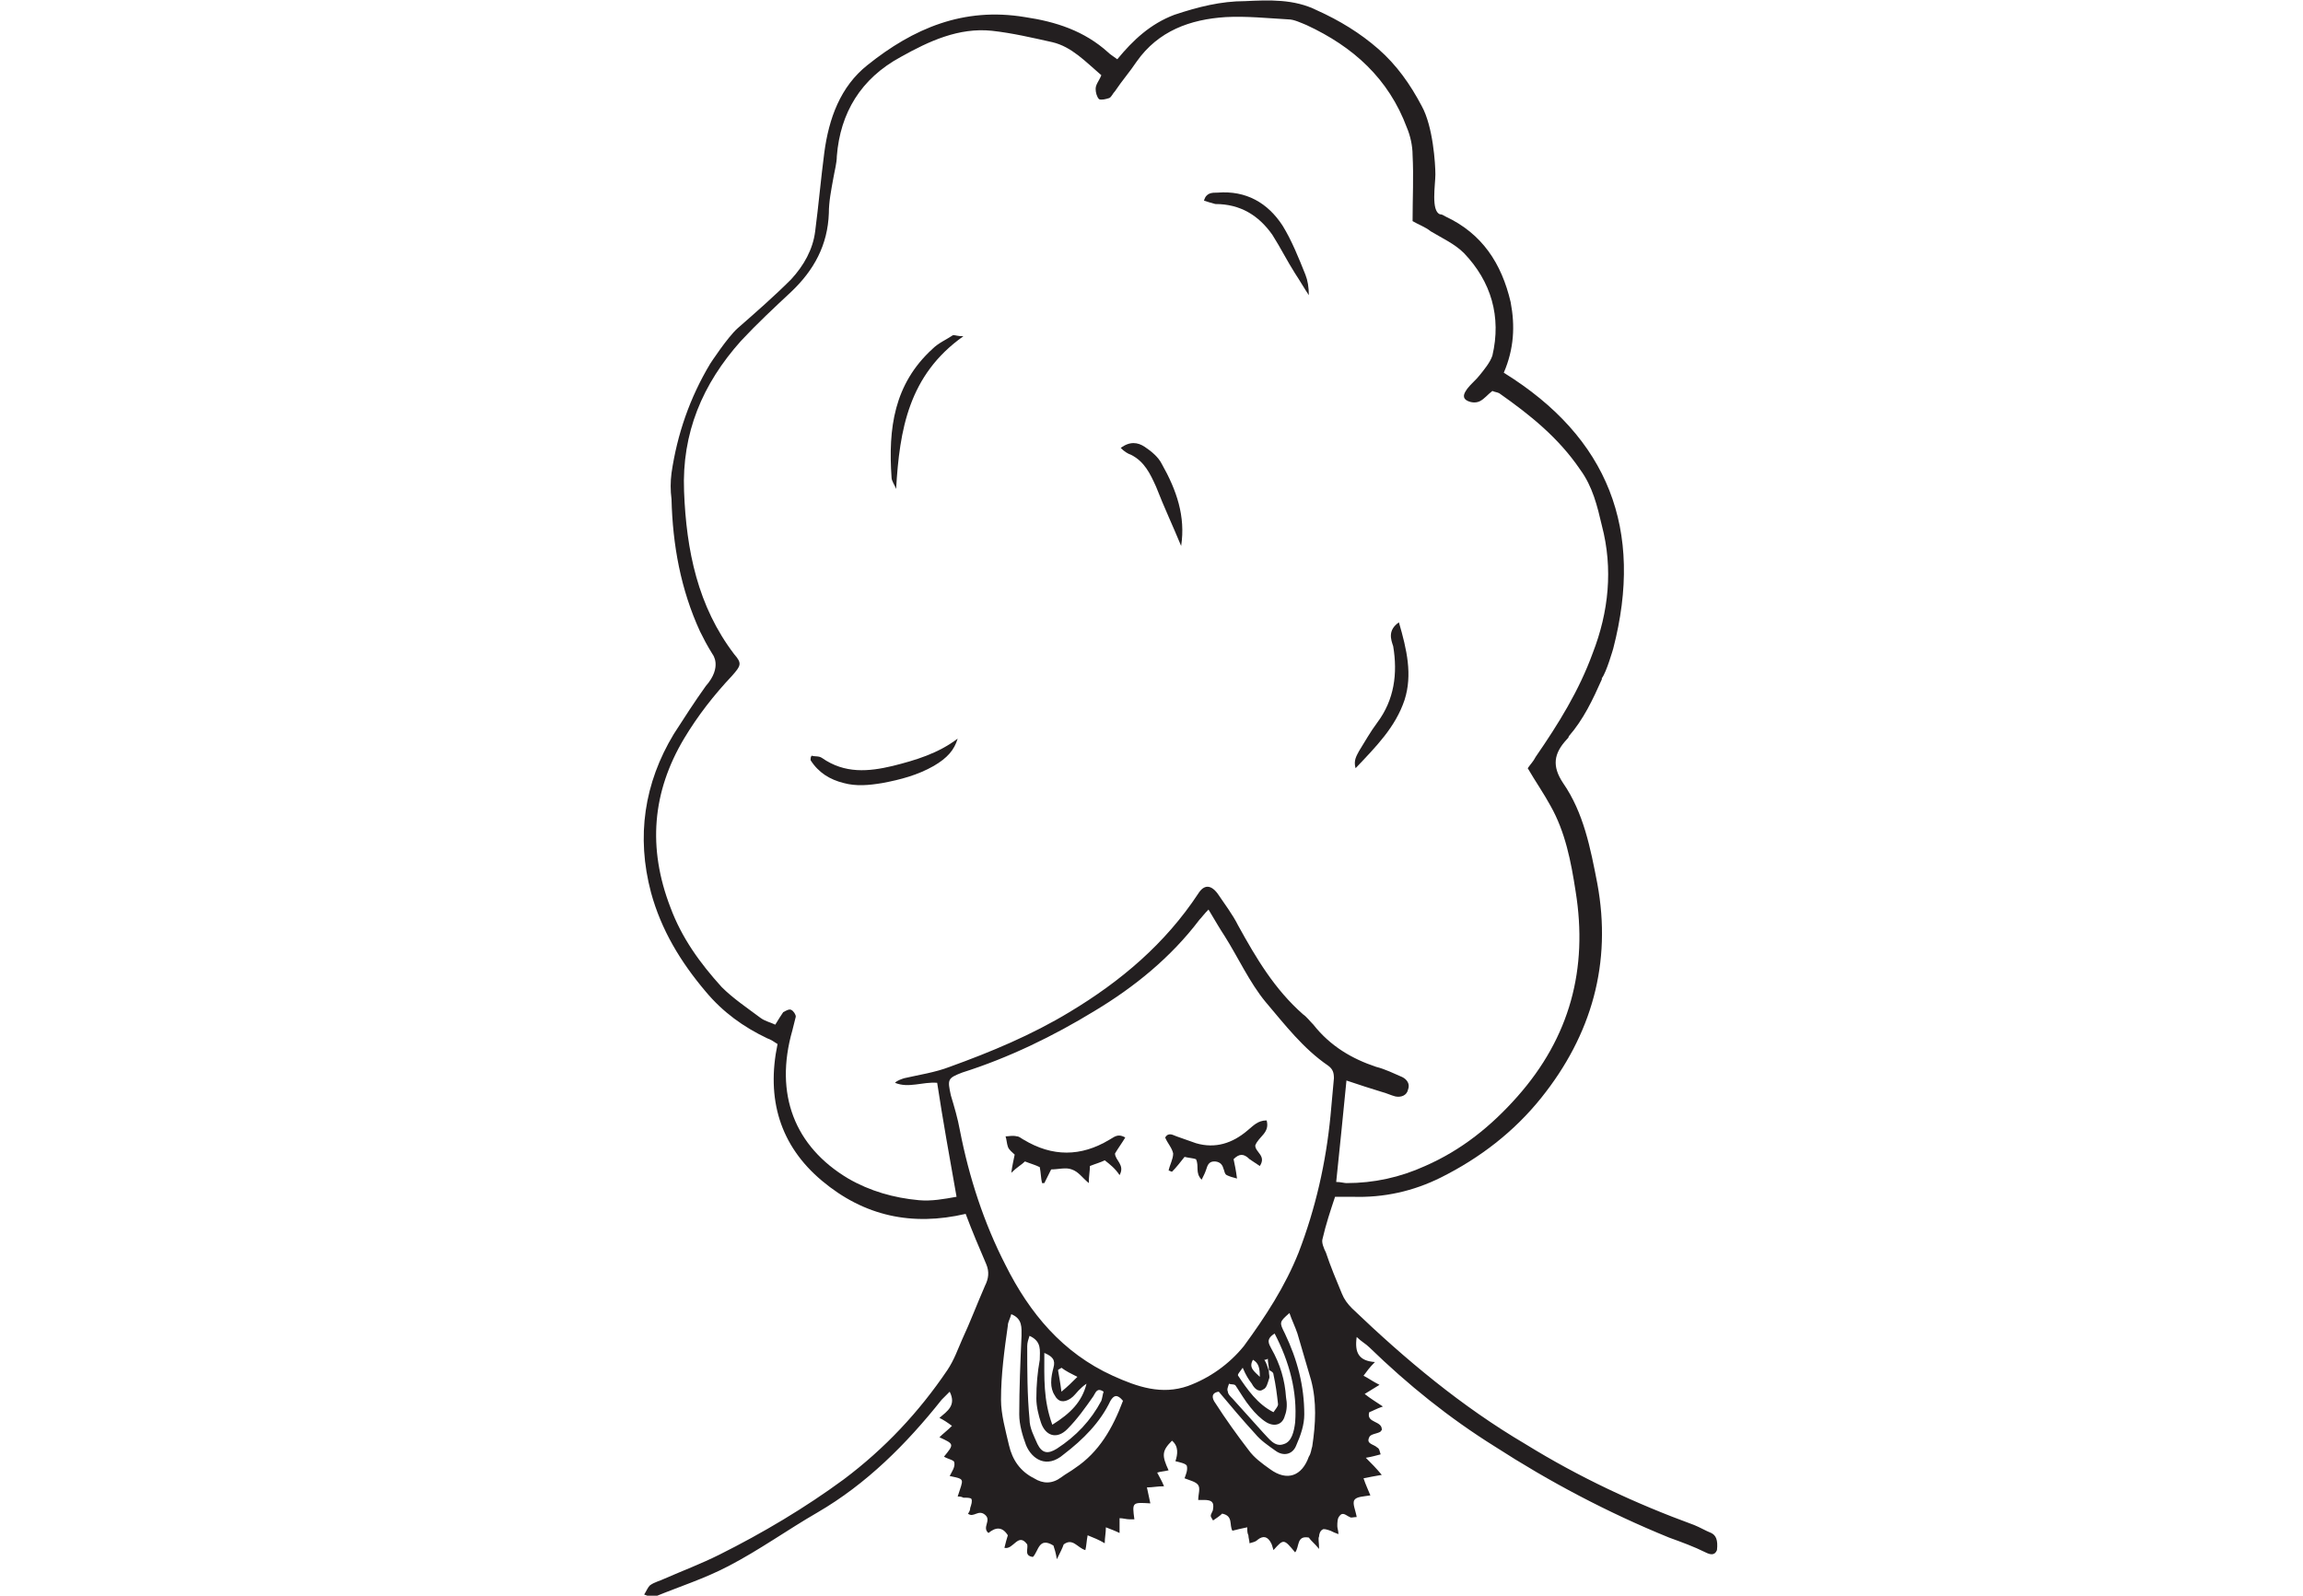 <?xml version="1.0" encoding="utf-8"?>
<!-- Generator: Adobe Illustrator 25.2.3, SVG Export Plug-In . SVG Version: 6.00 Build 0)  -->
<svg version="1.1" id="Ebene_1" xmlns="http://www.w3.org/2000/svg" xmlns:xlink="http://www.w3.org/1999/xlink" x="0px" y="0px"
	 viewBox="0 0 202 140" style="enable-background:new 0 0 202 140;" xml:space="preserve">
<style type="text/css">
	.st0{fill:#231F20;}
	.st1{fill:none;}
</style>
<g id="Layer_2">
	<g>
		<g>
			<path class="st0" d="M150.1,134.5c-0.5-0.2-1-0.5-1.5-0.7c-5.2-1.9-10.1-4.2-14.8-7.1c-5.6-3.3-10.5-7.4-15.2-11.9
				c-0.4-0.4-0.7-0.8-0.9-1.3c-0.5-1.2-1-2.4-1.4-3.6c-0.2-0.4-0.4-0.9-0.3-1.2c0.3-1.3,0.7-2.5,1.1-3.7c0.6,0,1,0,1.5,0
				c2.8,0.1,5.4-0.5,7.8-1.7c3.4-1.7,6.4-4,8.8-7c4.4-5.5,6.2-11.8,4.9-18.8c-0.6-3.1-1.2-6.2-3-8.8c-1-1.5-0.8-2.6,0.3-3.8
				c0.1-0.1,0.2-0.2,0.2-0.3c1.3-1.5,2.1-3.2,2.9-5v-0.1c0.4-0.5,1-2.6,1-2.6c2.7-10.4-0.4-18.5-9.6-24.2c0.9-2.1,1-4.1,0.6-6.2
				c-0.8-3.4-2.5-6-5.7-7.5c-0.2-0.1-0.3-0.2-0.5-0.2c-0.8-0.3-0.4-2.6-0.4-3.5s-0.2-4.2-1.2-6c-1-1.9-2.2-3.6-3.8-5
				c-1.6-1.4-3.4-2.5-5.4-3.4c-2-1-4.2-0.9-6.3-0.8c-2.1,0-4.1,0.5-6.2,1.2c-2.1,0.8-3.6,2.2-5,3.9c-0.4-0.3-0.6-0.4-0.8-0.6
				c-2.1-1.9-4.6-2.7-7.3-3.1c-5.4-0.9-9.8,1-13.8,4.2c-2.4,1.9-3.4,4.7-3.8,7.7c-0.3,2.3-0.5,4.6-0.8,6.9c-0.2,1.6-1,3-2.1,4.2
				c-1.5,1.5-3.1,2.9-4.7,4.3c-0.9,0.8-2.4,3.1-2.4,3.1c-1.8,3-2.9,6.2-3.4,9.6c-0.1,0.8-0.1,1.5,0,2.3c0.1,4,0.8,7.9,2.5,11.6
				c0.3,0.6,0.6,1.2,1.1,2c0,0,0.9,1.1-0.6,2.8c-1,1.4-1.9,2.8-2.8,4.2c-2.6,4.3-3.3,9-2,13.9c0.9,3.3,2.6,6.1,4.8,8.7
				c1.5,1.8,3.3,3.1,5.4,4.1c0.3,0.1,0.6,0.3,0.9,0.5c-1,4.8,0.2,8.9,3.9,12c3.7,3.1,7.9,4,12.6,2.9c0.6,1.6,1.2,3,1.8,4.4
				c0.3,0.7,0.2,1.3-0.1,1.9c-0.7,1.6-1.3,3.2-2,4.7c-0.4,0.9-0.7,1.8-1.3,2.7c-2.5,3.7-5.5,6.9-9.1,9.6c-3.4,2.5-7.1,4.7-10.9,6.6
				c-1.6,0.8-3.2,1.4-4.8,2.1c-0.4,0.2-0.9,0.3-1.3,0.6c-0.2,0.2-0.3,0.5-0.5,0.8c0.3,0.1,0.7,0.3,0.9,0.2c2.2-0.9,4.4-1.6,6.5-2.7
				c2.7-1.4,5.2-3.2,7.8-4.7c4.3-2.5,7.8-6,10.9-9.9c0.2-0.2,0.4-0.4,0.7-0.7c0.6,1.2-0.2,1.7-0.9,2.3c0.4,0.2,0.7,0.4,1.1,0.7
				c-0.4,0.4-0.8,0.7-1.1,1c1.3,0.6,1.3,0.6,0.4,1.7c0.3,0.2,0.9,0.3,0.9,0.5c0.1,0.4-0.2,0.8-0.4,1.2c1.4,0.3,1.2,0.2,0.7,1.8
				c0.2,0,0.3,0,0.5,0.1c0.3,0,0.6,0,0.7,0.1c0.1,0.2,0,0.5-0.1,0.8c0,0.2-0.1,0.4-0.2,0.5c0.5,0.4,0.9-0.4,1.5,0.1
				s-0.3,1.1,0.3,1.6c0.6-0.5,1.2-0.6,1.7,0.2c-0.1,0.3-0.2,0.7-0.3,1.1c0.8,0.2,1.2-1.4,2-0.3c0.1,0.4-0.3,1,0.5,1.1
				c0.5-0.5,0.5-1.8,1.8-1c0.1,0.3,0.2,0.6,0.3,1.2c0.3-0.6,0.5-1,0.6-1.3c0.8-0.6,1.2,0.3,1.9,0.5c0.1-0.4,0.1-0.8,0.2-1.3
				c0.5,0.2,1,0.4,1.5,0.7c0-0.5,0.1-0.9,0.1-1.4c0.5,0.2,0.8,0.3,1.2,0.5c0-0.2,0-0.4,0-0.5c0-0.3,0-0.6,0-0.8
				c0.3,0,0.6,0.1,0.9,0.1c0.1,0,0.2,0,0.4,0c-0.2-1.5-0.2-1.5,1.4-1.4c-0.1-0.5-0.2-0.9-0.3-1.4c0.5,0,0.9-0.1,1.5-0.1
				c-0.2-0.5-0.4-0.8-0.6-1.2c0.3-0.1,0.6-0.1,1-0.2c-0.6-1.3-0.6-1.7,0.3-2.6c0.6,0.5,0.5,1.2,0.3,1.8c0.4,0.1,0.9,0.2,1,0.4
				c0.1,0.4-0.1,0.8-0.2,1.1c0.5,0.2,1,0.3,1.2,0.6c0.2,0.3,0,0.8,0,1.3c0.2,0,0.4,0,0.5,0c0.7,0,0.9,0.2,0.8,0.8
				c0,0.2-0.2,0.4-0.2,0.6c0,0.1,0.1,0.2,0.2,0.4c0.3-0.2,0.6-0.4,0.8-0.6c1,0.2,0.6,1,0.9,1.5c0.4-0.1,0.8-0.2,1.3-0.3
				c0,0.3,0,0.5,0.1,0.7c0,0.2,0.1,0.5,0.1,0.7c0.3-0.1,0.5-0.1,0.7-0.3c0.5-0.4,0.9-0.3,1.2,0.3c0.1,0.2,0.1,0.3,0.2,0.6
				c0.9-1,0.9-1,1.9,0.2c0.4-0.5,0.1-1.5,1.2-1.3c0.2,0.3,0.5,0.5,0.9,1c0-0.6-0.1-0.9,0-1.1c0-0.2,0.1-0.5,0.3-0.6
				c0.1-0.1,0.4,0,0.7,0.1c0.2,0.1,0.4,0.2,0.7,0.3c0-0.3-0.1-0.5-0.1-0.7c0-0.3,0-0.7,0.2-0.9c0.3-0.4,0.6,0,0.9,0.1
				c0.1,0.1,0.3,0,0.6,0c-0.1-0.6-0.4-1.2-0.2-1.5c0.2-0.3,0.8-0.3,1.4-0.4c-0.2-0.5-0.4-0.9-0.6-1.5c0.5-0.1,1-0.2,1.6-0.3
				c-0.5-0.6-0.9-1-1.4-1.5c0.6-0.1,0.9-0.2,1.3-0.3c-0.1-0.3-0.1-0.5-0.3-0.6c-0.3-0.3-1-0.3-0.7-0.9c0.1-0.3,0.7-0.3,1-0.5
				c0,0,0-0.1,0.1-0.1c0.1-0.9-1.4-0.6-1.1-1.6c0.3-0.1,0.6-0.3,1.2-0.5c-0.6-0.4-1.1-0.7-1.6-1.1c0.5-0.3,0.8-0.5,1.3-0.8
				c-0.6-0.3-1-0.6-1.4-0.8c0.3-0.4,0.5-0.7,1-1.2c-1.4-0.1-1.8-0.8-1.6-2.2c0.4,0.4,0.8,0.6,1.1,0.9c3.4,3.3,7,6.2,11,8.7
				c4.8,3.1,9.9,5.8,15.3,8c1.1,0.4,2.2,0.8,3.2,1.3c0.4,0.2,0.8,0.3,1-0.2C150.7,135.1,150.5,134.7,150.1,134.5z M80.6,105.3
				c-2.2-0.2-4.3-0.8-6.2-1.9c-4.7-2.8-6.5-7.4-4.9-13c0.1-0.4,0.2-0.8,0.3-1.2c0-0.2-0.2-0.5-0.4-0.6c-0.2-0.1-0.5,0.1-0.7,0.2
				c-0.2,0.3-0.4,0.6-0.7,1.1c-0.4-0.2-0.9-0.3-1.3-0.6c-1.2-0.9-2.4-1.7-3.4-2.7c-1.9-2.1-3.5-4.3-4.5-7c-2-5.2-1.6-10.1,1.2-14.8
				c1.2-2,2.6-3.8,4.2-5.5c0.8-0.9,0.9-1.1,0.2-1.9c-3.2-4.2-4.2-9.1-4.4-14.3c-0.2-5.1,1.6-9.4,5-13.2c1.4-1.5,2.9-2.9,4.4-4.3
				c2-1.9,3.2-4.1,3.3-6.9c0-1,0.2-2,0.4-3.1c0.1-0.6,0.3-1.3,0.3-1.9C73.7,9.9,75.5,6.9,79,5c2.5-1.4,5.1-2.6,8-2.3
				c1.8,0.2,3.5,0.6,5.3,1c1.7,0.4,2.9,1.7,4.3,2.9c-0.2,0.5-0.5,0.8-0.5,1.2c0,0.3,0.1,0.7,0.3,0.9c0.2,0.1,0.6,0,0.9-0.1
				c0.2-0.1,0.3-0.4,0.5-0.6c0.6-0.9,1.3-1.7,1.9-2.6c1.9-2.7,4.7-3.7,7.8-3.9c1.8-0.1,3.7,0.1,5.5,0.2c0.5,0,1.1,0.3,1.6,0.5
				c4.1,1.9,7.2,4.7,8.8,9c0.3,0.7,0.5,1.6,0.5,2.4c0.1,1.9,0,3.8,0,5.8c0.5,0.3,1.1,0.5,1.6,0.9c1,0.6,2.1,1.1,2.9,1.9
				c2.4,2.5,3.3,5.6,2.5,9c-0.2,0.6-0.7,1.2-1.1,1.7c-0.3,0.4-0.8,0.8-1.1,1.2c-0.2,0.3-0.5,0.7-0.1,1c0.3,0.2,0.8,0.3,1.2,0.1
				s0.7-0.6,1.1-0.9c0.2,0.1,0.4,0.1,0.6,0.2c2.7,1.9,5.2,3.9,7.1,6.7c1.1,1.5,1.5,3.2,1.9,4.9c1,3.8,0.6,7.6-0.8,11.2
				c-1.2,3.3-3,6.2-5,9.1c-0.2,0.4-0.5,0.7-0.7,1c0.7,1.2,1.4,2.2,2,3.3c1.3,2.3,1.8,4.9,2.2,7.5c1.1,6.8-0.5,12.8-5.1,18
				c-2.3,2.6-4.9,4.7-8.1,6.1c-2.2,1-4.5,1.5-6.9,1.5c-0.2,0-0.5-0.1-0.9-0.1c0.3-2.9,0.6-5.8,0.9-8.9c1.2,0.4,2.1,0.7,3.1,1
				c0.4,0.1,0.8,0.3,1.2,0.4c0.5,0.1,1-0.1,1.1-0.6c0.2-0.5-0.1-0.9-0.5-1.1c-0.7-0.3-1.5-0.7-2.3-0.9c-2.1-0.7-4-1.8-5.5-3.7
				c-0.3-0.3-0.6-0.7-0.9-0.9c-2.5-2.2-4.1-4.9-5.7-7.8c-0.5-1-1.2-1.9-1.8-2.8c-0.6-0.8-1.2-0.8-1.7,0c-2.9,4.4-6.8,7.7-11.3,10.4
				c-3.3,2-6.9,3.5-10.5,4.8c-1.3,0.5-2.7,0.7-4,1c-0.3,0.1-0.6,0.2-0.8,0.4c1.2,0.5,2.4-0.1,3.7,0c0.5,3.3,1.1,6.6,1.7,10
				C82.8,105.2,81.7,105.4,80.6,105.3z M94.3,128.8c-0.4,0.3-0.8,0.5-1.2,0.8c-0.8,0.6-1.6,0.6-2.4,0.1c-1.2-0.6-1.9-1.6-2.2-2.9
				c-0.3-1.3-0.7-2.7-0.7-4c0-2.2,0.3-4.4,0.6-6.5c0-0.3,0.2-0.6,0.3-1c1,0.4,0.9,1.2,0.9,1.9c-0.1,2.3-0.2,4.6-0.2,6.9
				c0,0.9,0.3,1.9,0.6,2.7c0.5,1.2,1.8,2.1,3.3,0.8c1.7-1.3,3.2-2.8,4.1-4.7c0.3-0.5,0.6-0.6,1.1,0
				C97.6,125.3,96.4,127.4,94.3,128.8z M90.9,122.7c0,0.7,0.2,1.5,0.4,2.1c0.4,1.2,1.4,1.5,2.3,0.6s1.6-1.9,2.3-2.9
				c0.2-0.3,0.3-0.8,0.9-0.4c-0.1,0.3-0.1,0.5-0.2,0.8c-0.9,1.7-2.2,3.1-3.9,4.2c-0.8,0.5-1.3,0.4-1.7-0.4c-0.3-0.7-0.7-1.4-0.7-2.2
				c-0.2-2.1-0.2-4.3-0.2-6.4c0-0.3,0.1-0.6,0.2-0.9c1.1,0.5,0.9,1.3,0.9,2.1C91,120.4,90.9,121.5,90.9,122.7z M92.5,122.4
				c0.3,0.6,0.8,0.7,1.4,0.3c0.3-0.2,0.5-0.5,0.7-0.7c0.2-0.2,0.4-0.4,0.7-0.6c-0.4,1.6-1.4,2.6-3,3.6c-0.8-2.2-0.7-4.1-0.7-6.3
				c0.7,0.3,1,0.6,0.8,1.3c-0.1,0.4-0.2,0.8-0.2,1.3C92.2,121.7,92.3,122.1,92.5,122.4z M92.8,120.2c0.1-0.1,0.2-0.1,0.3-0.2
				c0.4,0.3,0.8,0.5,1.4,0.8c-0.5,0.5-0.8,0.8-1.4,1.3C93,121.3,92.9,120.8,92.8,120.2z M104.2,121.6c-2.3,0.8-4.4,0.1-6.6-0.9
				c-4.4-2-7.3-5.5-9.4-9.7c-1.9-3.7-3.2-7.7-4-11.8c-0.2-1.1-0.5-2.1-0.8-3.1c-0.3-1.4-0.3-1.5,1-2c4.1-1.3,8-3.2,11.6-5.4
				c3.5-2.1,6.7-4.7,9.2-8c0.2-0.2,0.4-0.5,0.8-0.9c0.6,1,1,1.7,1.4,2.3c1.2,1.9,2.2,4.1,3.6,5.8c1.7,2,3.3,4.1,5.5,5.6
				c0.4,0.3,0.5,0.6,0.5,1.1c-0.1,1.1-0.2,2.2-0.3,3.3c-0.4,4.1-1.3,8.1-2.8,12c-1.2,3-2.9,5.6-4.8,8.2
				C107.8,119.7,106.1,120.9,104.2,121.6z M109.8,121.4c0.2,0.4,0.6,0.8,1,0.5c0.3-0.1,0.4-0.6,0.5-0.9c0.1-0.2,0-0.4,0-0.6l0,0
				c0,0,0,0,0-0.1c-0.1-0.3-0.2-0.7-0.4-1c0.1,0,0.2,0,0.3-0.1c0,0.3,0.1,0.7,0.1,1l0,0l0,0c0.2,0.1,0.4,0.2,0.4,0.4
				c0.2,0.9,0.3,1.7,0.4,2.6c0,0.2-0.2,0.4-0.4,0.7c-1.4-0.7-2.3-2-3.1-3.2c-0.1-0.1,0.2-0.4,0.4-0.7
				C109.3,120.7,109.5,121,109.8,121.4z M109.9,119.3c0.5,0.3,0.6,0.7,0.6,1.5C110,120.3,109.5,120,109.9,119.3z M109.7,123.5
				c0.4,0.5,0.9,1,1.4,1.3c0.7,0.4,1.4,0.2,1.6-0.6c0.2-0.5,0.2-1.1,0.1-1.6c-0.1-1.5-0.5-2.9-1.3-4.3c-0.2-0.4-0.5-0.8,0.3-1.3
				c1.3,2.5,2,5.1,1.8,7.8c-0.1,0.8-0.3,1.7-1,1.9c-0.8,0.3-1.3-0.5-1.8-1c-0.9-1-1.8-2-2.7-3c-0.2-0.2-0.4-0.4-0.4-0.6
				c-0.1-0.2,0-0.4,0.1-0.7c0.2,0.1,0.5,0,0.6,0.2C108.8,122.2,109.2,122.9,109.7,123.5z M115.1,126.9c-0.1,0.3-0.1,0.6-0.3,0.9
				c-0.6,1.7-1.9,2.2-3.4,1.1c-0.7-0.5-1.4-1-1.9-1.7c-1-1.3-2-2.7-2.9-4.1c-0.3-0.4-0.4-0.9,0.3-1c1,1.2,2.1,2.5,3.2,3.7
				c0.5,0.6,1.1,1,1.8,1.5c0.7,0.5,1.5,0.3,1.8-0.5c0.4-0.9,0.7-1.8,0.7-2.7c0-2.5-0.6-4.8-1.7-7.1c-0.5-1-0.5-1,0.4-1.8
				c0.2,0.6,0.5,1.2,0.7,1.8c0.4,1.4,0.8,2.7,1.2,4.1C115.5,123,115.4,124.9,115.1,126.9z"/>
			<path class="st0" d="M71.2,66.3c0.3,0.1,0.6,0,0.9,0.2c2,1.4,4.1,1.2,6.2,0.7c2-0.5,4-1.1,5.7-2.4c-0.3,1-0.9,1.7-2.1,2.4
				c-1.4,0.8-2.9,1.2-4.5,1.5c-1.2,0.2-2.3,0.3-3.4,0c-1.2-0.3-2.2-0.9-2.9-2C71.1,66.5,71.1,66.4,71.2,66.3z"/>
			<path class="st0" d="M122.7,54.6c0.7,2.4,1.2,4.6,0.5,6.8c-0.8,2.4-2.5,4.1-4.3,6c-0.2-0.7,0.1-1.1,0.3-1.5
				c0.5-0.8,1-1.7,1.6-2.5c1.5-2,1.8-4.3,1.4-6.7C122,56.1,121.7,55.3,122.7,54.6z"/>
			<path class="st0" d="M84.5,29.5c-4.8,3.4-5.6,8.2-5.9,13.4c-0.1-0.3-0.4-0.7-0.4-1c-0.3-4.3,0.2-8.2,3.6-11.3
				c0.5-0.5,1.2-0.8,1.8-1.2C83.8,29.4,84,29.5,84.5,29.5z"/>
			<path class="st0" d="M105.6,17.6c0.2-0.7,0.7-0.7,1.2-0.7c2.5-0.2,4.4,0.9,5.7,2.9c0.8,1.3,1.4,2.8,2,4.3
				c0.2,0.5,0.3,1.1,0.3,1.8c-0.4-0.6-0.8-1.3-1.2-1.9c-0.7-1.1-1.3-2.3-2-3.4c-1.2-1.7-2.8-2.7-5-2.7
				C106.2,17.8,105.9,17.7,105.6,17.6z"/>
			<path class="st0" d="M103.6,47.9c-0.7-1.7-1.5-3.4-2.2-5.2c-0.5-1.1-1-2.2-2.2-2.8c-0.3-0.1-0.6-0.3-0.9-0.6
				c0.8-0.6,1.5-0.5,2.1-0.1s1.2,0.9,1.5,1.5C103.2,43,104,45.3,103.6,47.9z"/>
		</g>
		<path class="st0" d="M96.9,101.8c-0.4,0.2-0.8,0.3-1.3,0.5c0,0.4-0.1,0.9-0.1,1.5c-0.6-0.5-0.9-1-1.5-1.2c-0.5-0.2-1.2,0-1.8,0
			c-0.2,0.4-0.4,0.8-0.6,1.2c-0.1,0-0.1,0-0.2,0c-0.1-0.4-0.1-0.9-0.2-1.4c-0.4-0.2-0.8-0.3-1.3-0.5c-0.3,0.3-0.7,0.5-1.2,1
			c0.1-0.7,0.2-1.1,0.3-1.6c-0.2-0.2-0.5-0.4-0.6-0.7c-0.1-0.3-0.1-0.6-0.2-0.9c0.3,0,0.6-0.1,1,0c0.2,0,0.4,0.2,0.6,0.3
			c2.5,1.5,5,1.5,7.5,0c0.4-0.2,0.7-0.6,1.4-0.2c-0.3,0.5-0.6,0.9-0.9,1.4c0,0.6,0.9,1,0.4,1.9C97.8,102.5,97.4,102.2,96.9,101.8z"
			/>
		<path class="st0" d="M104.9,101.7c-0.3-0.1-0.6-0.1-1-0.2c-0.4,0.5-0.7,0.9-1.1,1.3c-0.1,0-0.2-0.1-0.3-0.1c0.1-0.5,0.4-1,0.4-1.5
			c-0.1-0.5-0.5-0.9-0.7-1.4c0.3-0.5,0.7-0.2,1-0.1c0.6,0.2,1.1,0.4,1.7,0.6c1.7,0.5,3.2,0,4.5-1.1c0.5-0.4,0.9-0.9,1.7-0.9
			c0.3,1.1-0.7,1.4-1,2.2c0,0.6,1,0.9,0.4,1.8c-0.3-0.2-0.6-0.4-0.9-0.6c-0.5-0.5-0.9-0.5-1.4,0c0.1,0.5,0.2,0.9,0.3,1.7
			c-0.4-0.1-0.7-0.2-0.9-0.3c-0.2-0.1-0.2-0.4-0.3-0.6c-0.1-0.4-0.4-0.6-0.8-0.6c-0.5,0-0.6,0.4-0.7,0.7c-0.1,0.3-0.2,0.5-0.4,0.9
			C104.8,102.9,105.2,102.3,104.9,101.7z"/>
	</g>
</g>
<rect class="st1" width="202" height="140"/>
</svg>
